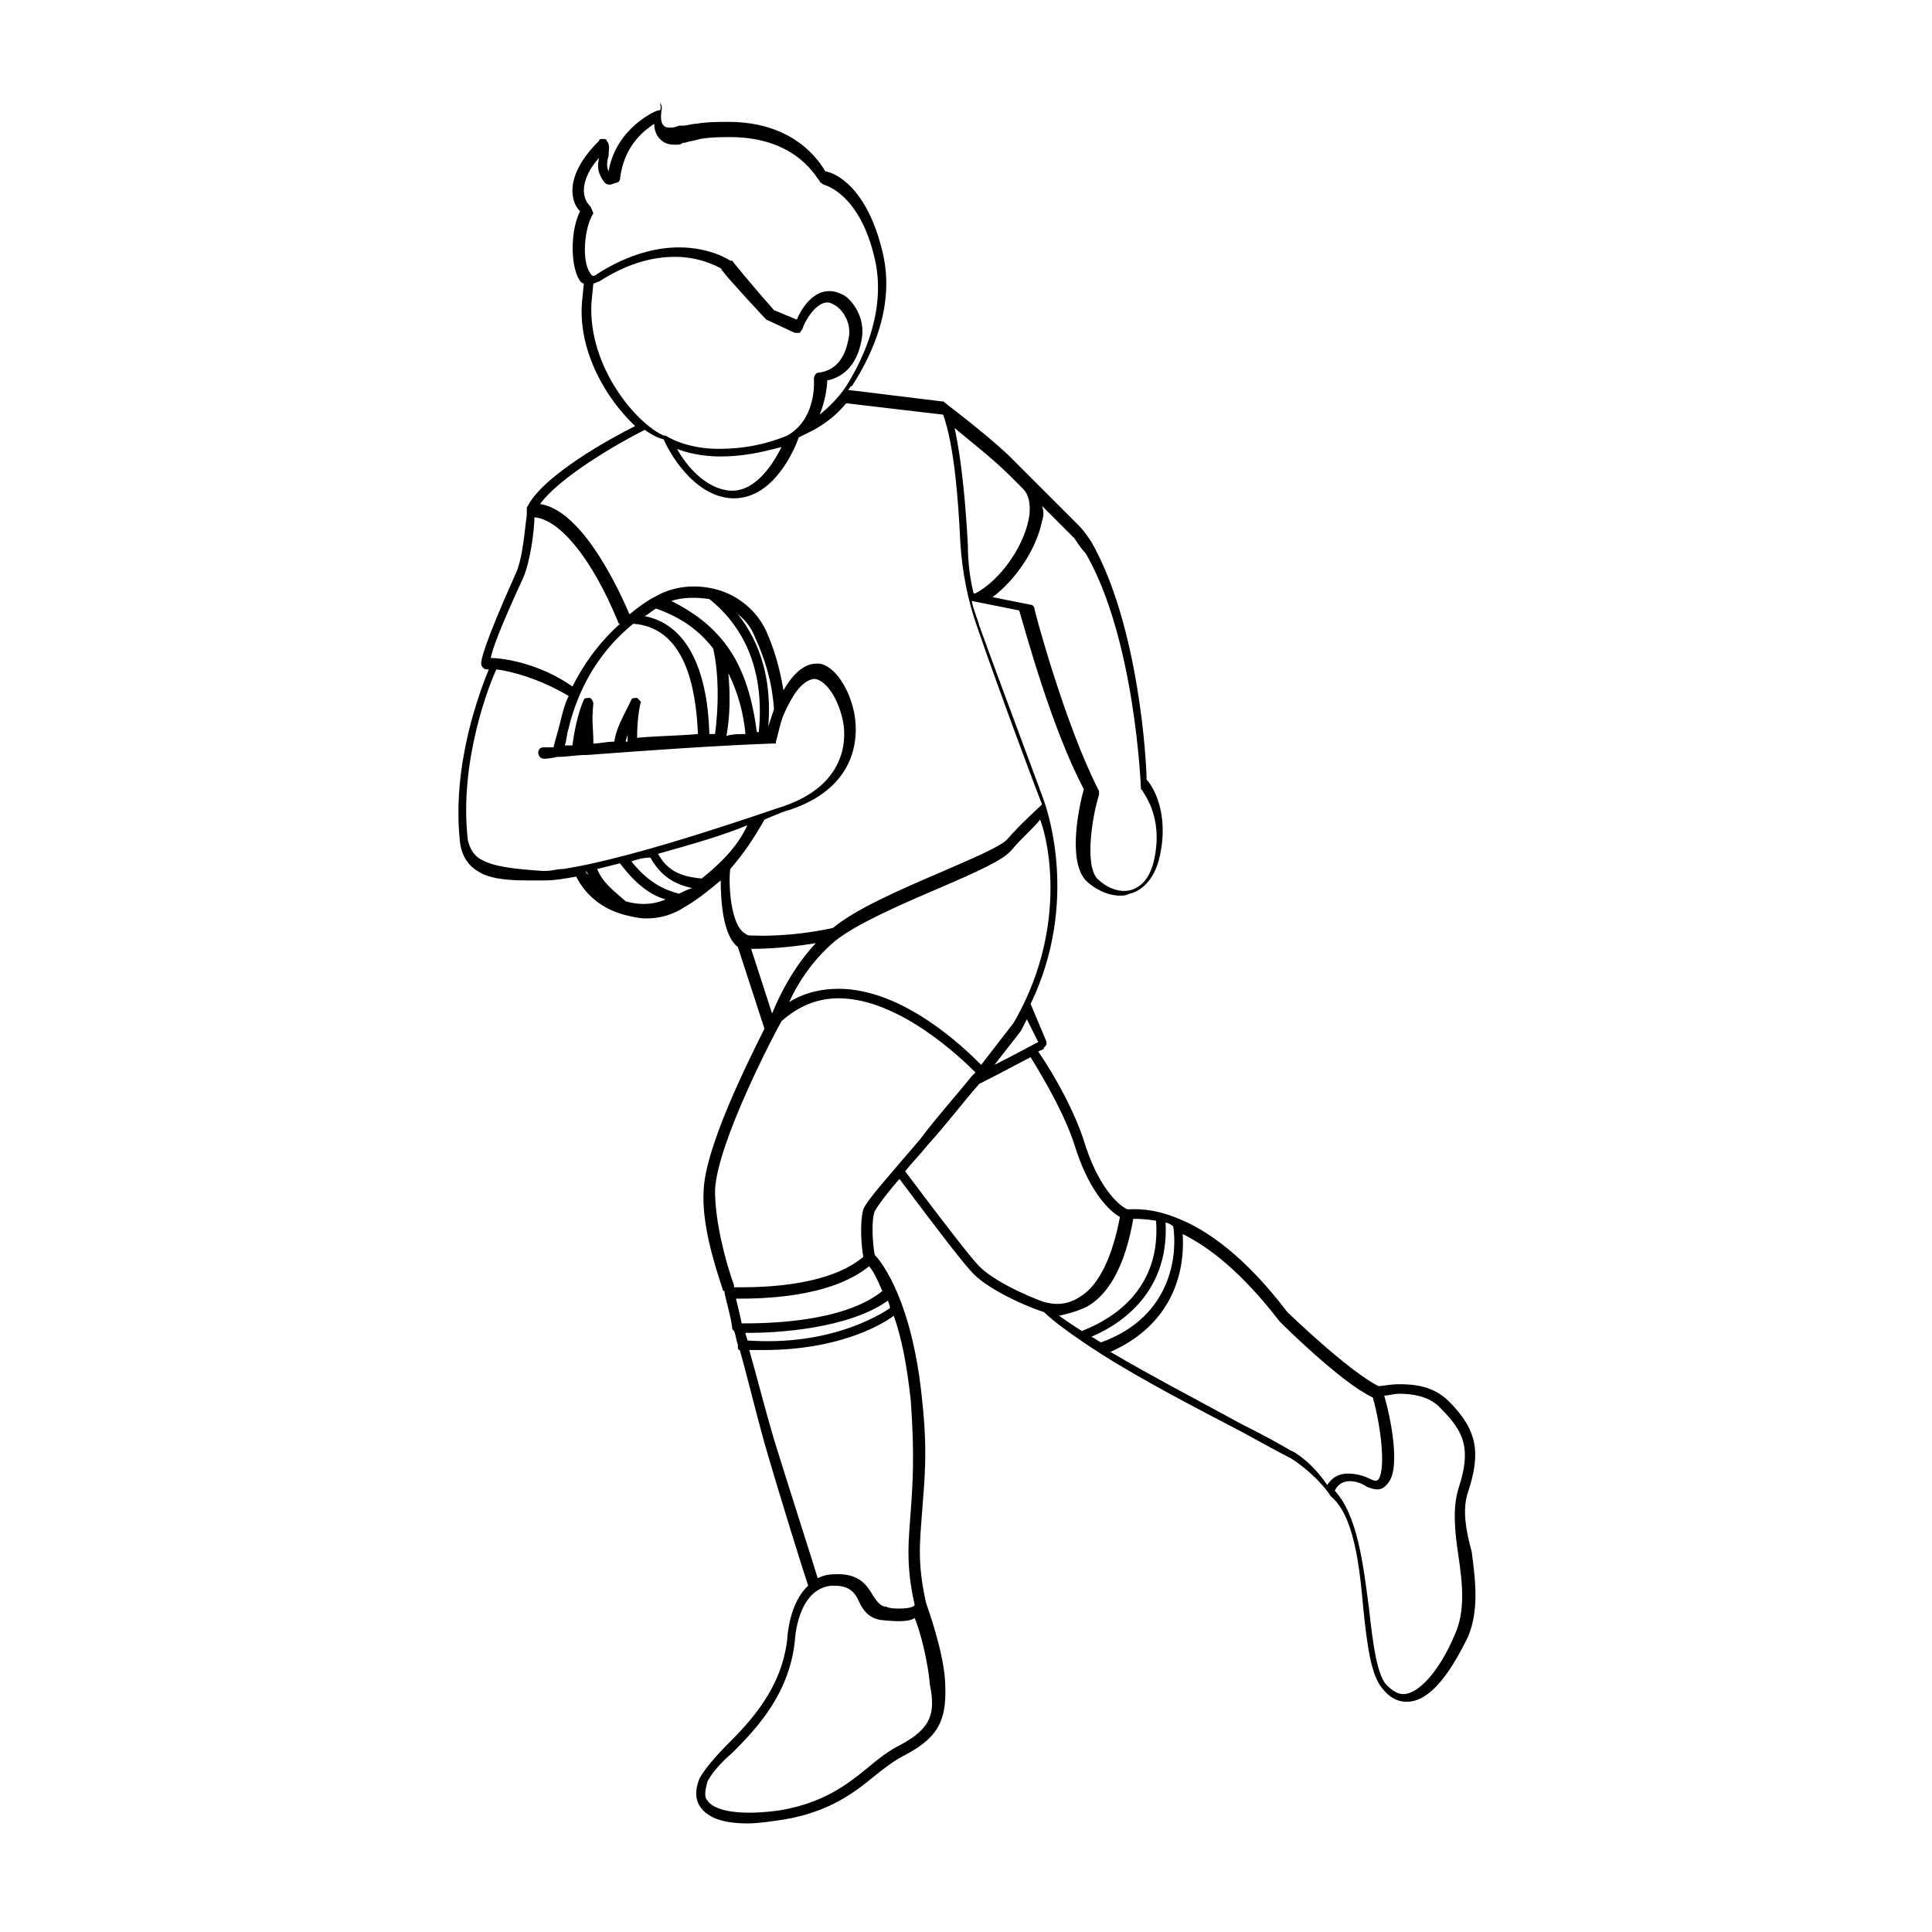 <?xml version="1.0" encoding="UTF-8"?>
<!-- Uploaded to: SVG Repo, www.svgrepo.com, Generator: SVG Repo Mixer Tools -->
<svg fill="#000000" width="800px" height="800px" version="1.1" viewBox="144 144 512 512" xmlns="http://www.w3.org/2000/svg">
 <path d="m533 539.55c3.527-10.578 2.519-16.625-5.039-24.184-4.031-4.031-9.07-4.535-13.098-4.535-2.519 0-4.535 0.504-5.543 0.504-8.062-4.031-24.184-19.648-24.184-19.648-11.082-14.609-21.16-21.664-28.719-24.688-7.055-3.023-12.09-2.519-13.602-2.519-1.512-0.504-7.055-4.535-11.082-16.625-2.519-8.566-8.062-18.641-12.594-25.191 1.008-0.504 1.512-0.504 1.512-1.008 0.504-0.504 1.008-1.008 0.504-2.016l-4.031-9.574c13.098-27.207 4.031-51.891 4.031-52.395 0-0.504-11.082-29.727-17.633-47.863-0.504-2.016-1.512-4.031-2.016-6.551l12.594 2.519c1.512 5.039 8.566 31.234 17.129 47.359-1.008 3.527-4.535 18.641 0.504 24.184 2.016 2.016 5.543 4.031 9.07 4.031 1.008 0 1.512 0 2.519-0.504 2.519-0.504 6.551-3.023 8.062-10.078 2.519-11.586-2.016-18.641-3.527-20.152 0-4.535-2.016-40.809-14.609-62.977-1.008-1.512-2.016-3.023-3.527-4.535l-13.098-13.098c-1.008-1.008-2.519-2.519-3.527-3.527l-2.016-2.016c-7.055-6.551-16.625-13.602-17.129-14.105h-0.504l-24.688-3.023c0.504-0.504 0.504-1.008 1.008-1.008 5.543-8.566 11.586-21.664 8.062-35.77-4.031-16.625-12.09-20.656-15.113-21.16-1.512-2.519-8.062-13.098-25.695-13.098-2.519 0-5.543 0-8.566 0.504-1.008 0-2.519 0.504-3.527 0.504h-1.008s-1.008 0.504-2.016 0.504c-1.008 0-1.512 0-2.016-0.504-0.504-0.504-1.008-1.512-0.504-4.535 0-0.504 0-1.008-0.504-1.512 0.504 2.019 0 2.019-0.504 2.019-0.504 0-11.082 4.535-13.098 16.121-0.504-1.008-0.504-2.519 0-4.031 0-1.512 0.504-3.023-0.504-4.031 0-0.504-0.504-0.504-1.008-0.504-0.504 0-1.008 0-1.008 0.504-0.504 0.504-7.055 6.551-7.055 13.098 0 2.016 0.504 4.031 2.016 5.543-2.519 5.039-2.519 13.602-0.504 17.633 0.504 1.008 1.008 1.512 1.512 1.512l-0.504 5.039c-1.008 13.098 6.551 25.695 14.105 32.746-6.047 3.023-24.688 13.098-28.719 21.664v0.504 0.504 1.008c-0.504 3.023-1.008 11.586-3.023 15.617-8.566 19.145-9.07 22.672-9.07 23.68 0 0.504 0.504 1.512 1.512 1.512h0.504c-2.016 5.039-10.078 25.191-7.559 46.352 0.504 3.023 2.016 5.543 4.535 7.055 3.023 2.016 7.559 2.519 13.098 2.519h5.039c2.519 0 5.039-0.504 8.062-1.008 2.519 5.039 7.055 8.566 12.594 10.078 2.016 0.504 4.031 1.008 6.047 1.008 3.527 0 7.055-1.008 10.078-3.023 3.527-2.016 6.551-4.535 9.574-7.055 0 5.039 0.504 14.609 4.535 17.633-0.504 0 0 0 0 0l7.055 21.664c-4.535 9.07-15.617 31.234-16.121 42.824-0.504 8.566 2.519 18.641 5.039 26.199 0 0 0 0.504 0.504 0.504v0.504c0.504 2.519 1.512 5.543 2.016 9.07 0 0.504 0 0.504 0.504 1.008 0.504 1.008 0.504 2.519 1.008 3.527v0.504c0 0.504 0 1.008 0.504 1.008 2.016 7.055 4.031 15.617 6.551 24.688 4.535 15.617 10.078 33.25 11.586 37.785-5.039 4.535-5.543 13.602-5.543 14.105-1.512 13.098-9.574 21.664-16.121 28.215-3.023 3.023-5.543 6.047-7.055 8.566-1.512 3.527-1.008 6.047 0 7.559 2.016 3.023 6.047 4.535 12.594 4.535 3.023 0 6.047-0.504 9.574-1.008 12.09-2.016 18.641-7.055 24.184-11.586 2.519-2.016 5.039-4.031 8.062-5.543 9.574-5.039 11.082-10.078 10.578-19.648-0.504-8.062-4.535-19.145-5.039-20.656-2.519-11.082-1.512-17.129-1.008-24.688 0.504-7.055 1.512-15.113 0-28.719-2.519-26.199-10.578-36.777-12.594-38.793-0.504-2.519-1.008-9.07 0-11.586 0.504-1.008 3.023-4.535 6.551-8.566 10.578 14.105 17.129 22.672 19.648 25.191 5.039 5.039 16.625 9.574 18.641 10.078 2.519 2.519 8.062 6.551 15.113 11.082 11.082 7.055 25.695 14.609 37.281 20.656 5.543 3.023 10.078 5.543 13.098 7.055 0 0 6.551 4.031 10.578 10.078 6.047 5.039 7.559 18.137 8.566 29.727 1.008 9.574 2.016 17.633 5.039 21.16 2.016 2.519 4.031 3.527 6.551 3.527 7.559 0 13.602-12.09 16.121-17.129 3.023-7.055 2.016-15.113 1.008-22.672-1.516-5.559-2.523-11.098-1.012-15.633zm-97.234-39.801c-1.008-0.504-1.512-1.008-2.519-1.512 6.047-2.519 20.656-10.578 19.648-30.23 0.504 0 1.512 0.504 2.016 1.008 1.008 6.047 0.504 23.68-19.145 30.734zm-16.625-79.602c-2.016 1.008-5.543 3.023-11.586 6.047l7.055-9.07c0.504-1.008 1.008-2.016 1.512-3.023zm-6.551-5.039-8.566 11.082c-4.535-4.535-20.656-20.152-37.785-20.152-4.535 0-9.07 1.008-13.098 3.527 2.016-4.535 6.047-11.082 12.09-16.121 5.543-4.535 17.129-9.574 27.711-14.105 10.578-4.535 17.129-7.559 19.145-10.078 2.519-3.023 6.047-6.047 7.559-8.062 2.519 6.551 7.051 29.727-7.055 53.91zm-1.008-145.1 3.527 3.527c2.016 2.016 2.016 5.543 1.512 8.062-1.512 7.559-7.559 16.121-14.105 19.648h-0.504c-1.008-4.031-1.512-8.566-1.512-12.594-0.504-9.574-1.512-22.168-3.527-31.234 3.527 3.016 10.074 8.055 14.609 12.59zm20.152 20.656c13.098 22.672 14.609 61.969 14.609 61.969 0 0.504 0 0.504 0.504 1.008 0 0.504 5.543 6.551 3.023 18.137-1.008 4.535-3.023 7.055-6.047 8.062-3.527 1.008-7.055-1.008-9.07-3.023-3.527-4.031-1.008-17.633 0.504-22.168v-1.008c-9.07-17.633-17.129-47.863-17.129-48.367s-0.504-1.008-1.008-1.008l-10.078-2.016c6.047-4.535 11.586-12.594 13.098-20.152 0.504-1.512 0.504-2.519 0-4.031l8.566 8.566c1.012 1.512 2.019 3.023 3.027 4.031zm-131.49-92.195c-1.008-1.008-1.512-2.519-1.512-4.031 0-3.023 2.016-6.551 4.031-8.566-0.504 2.016-0.504 4.031 1.512 6.551 0.504 0.504 1.008 0.504 1.512 0.504l1.512-0.504c0.504 0 1.008-0.504 1.008-1.008 1.004-8.566 6.043-12.598 9.066-14.609 0 1.512 0.504 3.023 1.512 4.031 1.008 1.008 2.016 1.512 4.031 1.512 1.008 0 1.512 0 2.016-0.504h0.504c1.512-0.504 2.519-0.504 4.031-1.008 3.023-0.504 5.543-0.504 8.062-0.504 18.137 0 23.176 11.586 23.68 11.586 0 0.504 0.504 0.504 1.008 1.008 0 0 9.574 2.016 13.602 19.648 3.023 13.098-2.519 25.695-7.559 33.754-2.016 3.023-4.535 5.543-7.055 7.559 1.512-3.527 2.016-7.559 2.016-9.07 5.039-1.008 8.062-5.039 9.07-10.578 1.008-4.535-1.008-9.07-4.031-11.586-1.512-1.008-3.023-1.512-4.535-1.512-4.535 0-7.559 5.039-8.566 7.559l-6.047-2.519c-7.559-8.566-11.082-13.098-11.082-13.098h-0.504s-5.039-3.527-13.602-3.527c-7.055 0-14.609 2.519-21.664 7.055-0.504 0.504-1.008 0.504-1.008 0.504s-0.504 0-1.008-1.008c-2.016-3.023-1.512-11.586 1.008-15.617-0.508-1.016-0.508-1.52-1.008-2.019zm0.5 25.691 0.504-5.039c0.504 0 1.008-0.504 1.512-0.504 7.055-4.535 13.602-6.551 20.152-6.551 6.551 0 11.082 2.519 12.09 3.023 0.504 1.008 4.535 5.543 11.586 13.098 0 0 0.504 0.504 0.504 0.504l7.559 3.527h1.008c0.504 0 0.504-0.504 1.008-1.008 0.504-2.016 3.527-7.055 6.551-7.055 1.008 0 1.512 0.504 2.519 1.008 2.519 2.016 4.031 5.543 3.023 9.07-1.008 5.039-3.527 8.062-8.062 8.566-0.504 0-1.008 1.008-1.008 1.512 0 0 1.008 10.578-7.055 15.113-6.047 2.519-12.09 3.527-18.137 3.527-9.07 0-14.105-3.527-14.105-3.527h-0.504c-7.051-3.019-20.148-18.137-19.145-35.266zm50.383 38.289c-2.016 4.031-6.551 11.59-13.098 11.59h-0.504c-6.551-0.504-11.586-6.551-14.105-11.082 2.519 1.008 6.551 2.016 11.586 2.016 5.543-0.004 10.578-1.012 16.121-2.523zm-68.52 34.766c2.016-4.535 3.023-13.098 3.023-16.121 6.551 0.504 15.113 10.578 22.168 27.711 0 0 0 0.504 0.504 0.504-4.535 4.031-9.07 9.574-12.594 16.625-8.566-6.047-18.137-7.559-21.664-7.559 0.504-2.519 2.519-8.062 8.562-21.16zm64.992 39.297c1.008-12.09-2.016-22.168-8.062-29.727 2.016 1.512 3.527 3.527 4.535 6.047 2.519 5.543 4.535 11.586 5.039 19.145-0.504 1.512-1.008 3.023-1.512 4.535zm-15.617-33.758c10.078 8.062 14.609 20.152 13.098 35.266h-0.504c-1.008-7.559-3.023-16.625-8.566-23.68-3.527-4.535-8.062-8.062-14.105-11.082 3.023-1.008 6.551-1.008 10.078-0.504zm9.57 35.773c-1.512 0-3.527 0-5.039 0.504 1.008-5.543 1.008-11.082 0.504-16.625 2.523 5.035 4.035 10.578 4.535 16.121zm-23.676-33.254c0.504 0 0.504 0 0 0 7.055 2.519 11.586 6.047 15.113 10.578 1.512 6.551 1.512 15.113 0.504 22.672h-1.512c-0.504-18.137-6.551-29.223-17.129-31.234 1.008-0.504 2.016-1.512 3.023-2.016zm-7.559 35.27h-0.504c0-0.504 0.504-1.512 0.504-2.016v2.016zm2.519-11.59c-0.504 0-1.512 0-1.512 0.504-0.504 1.008-1.008 2.016-1.512 3.023-1.512 3.023-2.519 5.039-3.023 8.062-2.016 0-4.031 0.504-5.543 0.504v-0.504c0-3.527-0.504-5.543 0-10.078 0-0.504-0.504-1.512-1.008-1.512-0.504 0-1.512 0-1.512 0.504 0 0-2.016 4.031-3.023 12.09h-2.016c0.504-1.512 0.504-3.023 1.008-4.535l0.504-2.016c3.023-10.578 8.566-19.145 16.625-25.695 13.602 1.008 16.625 16.625 17.129 29.223-5.543 0.504-11.082 0.504-16.121 1.008 0-6.047 1.008-9.574 1.008-9.574l-1.004-1.004zm-41.312 42.824c-2.016-1.008-3.023-3.023-3.527-5.039-2.519-21.16 6.047-42.32 7.559-45.344 4.031 0.504 11.586 2.519 19.145 7.055-1.008 2.016-1.512 4.031-2.016 6.047l-0.504 2.016c-0.504 2.016-1.008 3.527-1.512 5.543h-2.519c-1.008 0-1.512 0.504-1.512 1.512 0 0.504 0.504 1.512 1.512 1.512 0 0 1.512 0 3.527-0.504h0.504c2.016 0 4.535-0.504 7.559-0.504 13.098-1.008 34.258-2.519 48.871-3.023h0.504 0.504v-0.504c0.504-1.512 1.008-4.535 2.016-7.055 2.016-4.535 4.535-9.07 8.062-9.574 2.519 0 6.047 4.031 7.559 10.578 1.008 4.031 2.016 17.129-15.617 23.176-0.504 0-38.289 13.602-58.441 16.625-1.512 0-3.023 0.504-4.535 0.504h-1.008c-7.062-0.5-12.602-1.004-16.129-3.019zm58.441 5.039c-5.543-0.504-9.07-2.016-11.586-6.551 9.07-2.519 17.633-5.039 23.68-7.559-2.519 5.543-7.055 10.078-12.094 14.109zm-6.047 4.031c-1.512-0.504-7.055-1.512-12.594-8.566 1.512-0.504 3.023-1.008 5.039-1.008 2.519 4.535 6.047 7.055 11.082 8.062-1.512 0.504-2.519 1.008-3.527 1.512zm-24.684-6.047c0.504 0.504 0.504 1.008 1.008 1.008-0.504 0-1.008-0.504-1.008-1.008zm10.578 8.059c-4.031-3.527-6.047-5.039-7.559-8.566 2.016-0.504 4.031-1.008 6.047-1.512 4.535 6.047 8.566 8.566 12.09 9.574-3.523 1.512-7.051 1.512-10.578 0.504zm27.711-8.562c3.527-4.031 6.551-8.566 9.07-13.098 3.527-1.512 6.047-2.519 6.551-2.519 19.648-6.551 18.137-21.664 17.129-26.199-1.512-7.055-6.047-13.098-10.078-12.594-3.527 0-6.551 3.527-8.566 7.055-1.008-6.047-2.519-11.082-4.535-15.617-2.519-5.543-7.559-9.574-13.098-11.082-5.543-1.512-11.586-1.008-16.625 2.016-2.016 1.008-4.031 2.519-6.551 4.535-4.535-10.578-13.602-27.711-23.68-29.223 5.039-7.055 20.656-16.121 27.711-19.648 1.512 1.008 3.023 2.016 5.039 2.519 1.008 2.519 7.559 15.113 18.137 15.617h0.504c10.578 0 16.121-13.098 17.129-16.121l4.031-2.016c3.527-2.016 6.047-4.031 8.566-7.055l25.695 3.023c3.023 8.566 4.031 23.176 4.535 33.754 0.504 8.062 2.016 15.617 4.535 22.672 5.543 16.121 15.113 41.816 17.129 46.855-1.512 1.512-5.543 5.039-9.07 9.07-1.512 2.016-10.078 5.543-18.137 9.07-10.578 4.535-22.168 9.574-28.215 14.609-11.586 2.519-20.656 2.016-20.656 2.016h-0.504c-1.008 0-1.512 0-2.016-0.504-4.031-2.023-4.535-13.609-4.031-17.137zm5.539 21.16c1.512 0 8.062 0 17.129-1.512-7.559 8.062-11.082 17.633-11.586 18.641zm31.238 84.137c1.008 1.008 2.016 3.023 3.527 6.551-10.578 8.566-31.738 8.566-37.281 8.566-0.504-2.519-1.008-4.535-1.512-6.551 6.043-0.004 24.684-0.004 35.266-8.566zm5.543 11.082c-3.023 2.016-16.121 10.078-37.785 8.566 0-0.504-0.504-1.512-0.504-2.016h1.008c7.055 0 26.199-1.008 36.777-8.566 0 0.504 0.504 1.008 0.504 2.016zm2.516 115.88c-3.023 1.512-5.543 3.527-8.566 6.047-5.543 4.535-11.586 9.07-22.672 11.082-10.078 1.512-17.633 0.504-19.648-2.519-1.008-1.008-0.504-3.023 0-5.039 1.008-2.016 3.527-5.039 6.551-7.559 6.551-6.551 15.113-15.617 16.625-29.727 0 0 0.504-13.602 9.574-14.609h1.008c4.031 0 5.543 2.016 6.551 4.535 1.008 2.016 2.519 4.031 5.543 4.535 4.535 0.504 7.559 0.504 9.07-0.504 1.512 3.527 3.527 11.586 4.031 17.633 1.508 7.562 0.5 11.594-8.066 16.125zm3.023-62.469c-0.504 7.559-1.512 14.105 1.008 25.191 0 0.504-1.512 1.008-4.031 1.008-1.008 0-2.519 0-3.527-0.504-1.512 0-2.519-1.512-3.527-3.023-1.512-2.519-3.527-6.047-10.578-5.543-1.512 0-3.023 0.504-4.031 1.008-1.512-5.039-7.055-22.168-11.586-36.777-2.519-8.566-4.535-16.625-6.551-23.68h4.031c18.641 0 30.23-6.047 34.258-9.07 2.016 5.543 3.527 13.098 4.535 22.672 1.008 14.105 0.504 21.664 0 28.719zm-12.594-79.605c-1.008 3.527-0.504 10.078 0 12.594-10.078 8.566-30.23 8.062-34.258 8.062v-0.504c-2.519-7.055-5.039-17.129-5.039-25.191 0.504-12.594 16.121-42.32 17.633-44.84 4.535-4.031 9.574-6.047 15.113-6.047 16.121 0 32.746 16.121 36.273 19.648-0.504 0.504-0.504 0.504-1.008 1.008-4.031 5.039-9.07 10.578-13.602 16.625-8.562 10.082-14.105 16.129-15.113 18.645zm48.367 24.688c-0.504 0-12.594-4.535-17.633-9.574-2.016-2.016-9.07-11.082-19.648-25.191 2.016-2.519 4.031-4.535 6.047-7.055 5.039-5.543 9.574-11.586 13.602-16.121 6.047-3.023 10.578-5.543 13.602-7.055 4.031 6.551 9.574 16.121 12.09 24.688 4.031 12.09 9.574 16.625 11.586 17.633-2.016 10.578-5.543 18.137-10.578 21.16-4.535 3.027-8.562 1.516-9.066 1.516zm11.082 1.008c6.047-3.527 10.078-11.586 12.09-23.176 1.008 0 3.023 0 6.047 0.504 1.512 21.16-16.121 27.711-19.648 29.223-2.519-1.512-4.535-3.023-6.047-4.031 2.016-0.504 4.535-1.008 7.559-2.519zm53.906 38.289c-2.519-1.512-7.055-4.031-13.098-7.055-10.078-5.543-23.68-12.594-34.762-19.145 18.137-8.062 19.648-23.68 19.145-31.234 7.055 3.527 15.617 10.078 25.695 23.176 0.504 0.504 16.121 16.121 24.688 20.152 2.016 7.055 3.527 18.641 1.512 21.664-0.504 0.504-1.008 0.504-2.016 0-2.016-1.008-4.031-1.512-6.047-1.512-3.023 0-4.535 1.512-5.543 3.023-4.031-6.047-9.07-9.07-9.574-9.07zm44.336 27.711c1.008 7.055 2.016 14.609-1.008 21.16-4.031 9.574-9.574 15.617-13.602 15.617-1.512 0-3.023-1.008-4.535-2.519-2.519-3.023-3.527-11.082-4.535-20.152-1.512-11.586-3.023-24.688-9.07-31.234 0.504-1.008 1.512-2.519 4.031-2.519 1.512 0 3.023 0.504 4.535 1.512 2.519 1.008 4.031 1.008 5.543-1.008 3.527-4.031 0.504-18.137-1.008-23.176 1.008 0 2.519-0.504 4.031-0.504 3.023 0 8.062 0.504 11.082 4.031 6.047 6.047 8.062 10.578 4.535 21.16-1.512 5.039-1.008 11.082 0 17.633z"/>
</svg>